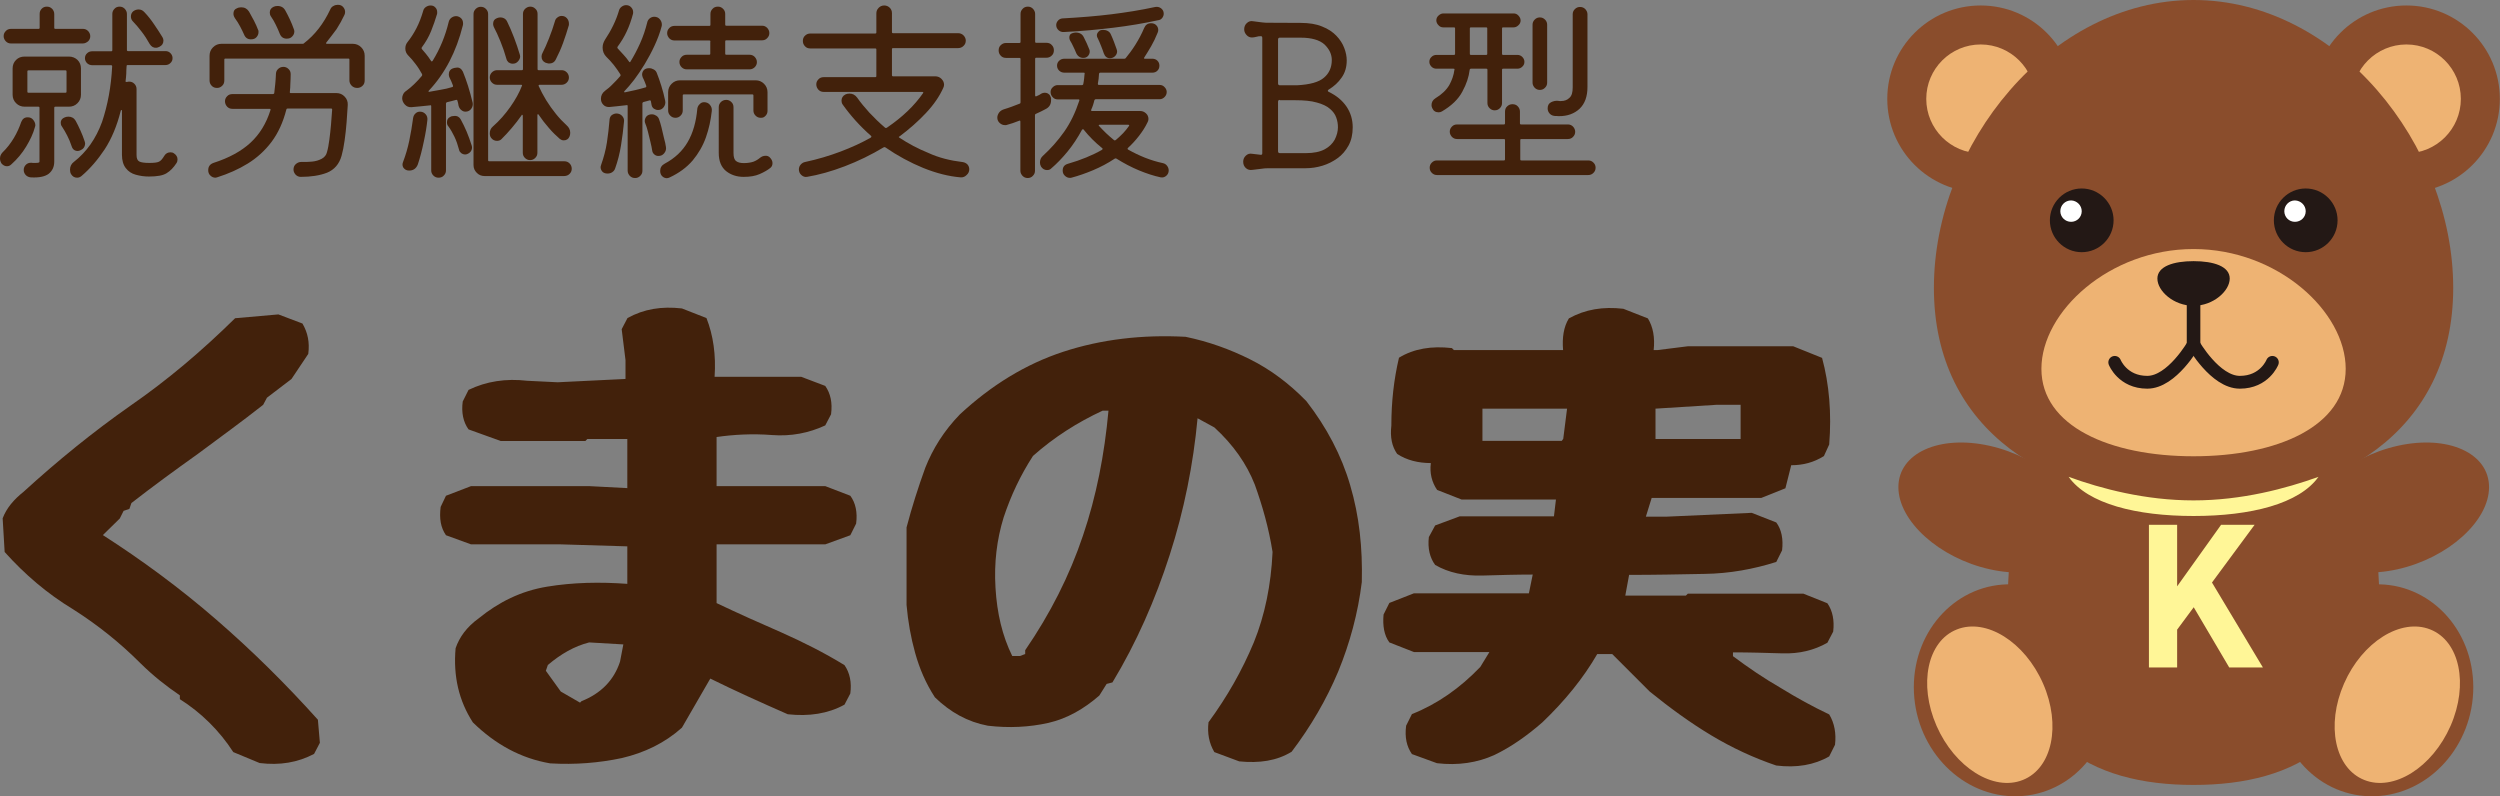 <?xml version="1.0" encoding="utf-8"?>
<!-- Generator: Adobe Illustrator 27.3.1, SVG Export Plug-In . SVG Version: 6.00 Build 0)  -->
<svg version="1.1" id="レイヤー_1" xmlns="http://www.w3.org/2000/svg" xmlns:xlink="http://www.w3.org/1999/xlink" x="0px"
	 y="0px" viewBox="0 0 1506.8 480" style="enable-background:new 0 0 1506.8 480;" xml:space="preserve">
<rect x="0" y="0" width="1506.8" height="480" fill="#808080" stroke="none"/>
<style type="text/css">
	.st0{fill:#8A4D2C;}
	.st1{fill:#EEB373;}
	.st2{fill:#231815;}
	.st3{fill:#FFFFFF;}
	.st4{fill:none;stroke:#231815;stroke-width:8.184;stroke-linecap:round;stroke-linejoin:round;stroke-miterlimit:10;}
	.st5{fill:none;stroke:#231815;stroke-width:7.718;stroke-linecap:round;stroke-linejoin:round;stroke-miterlimit:10;}
	.st6{fill:#FFF697;}
	.st7{fill:#42210B;}
</style>
<g>
	<g>
		<path class="st0" d="M1394.1,59.6c0,31.1,25.2,56.3,56.3,56.3s56.3-25.2,56.3-56.3c0-31.1-25.2-56.3-56.3-56.3
			S1394.1,28.5,1394.1,59.6z"/>
		<path class="st1" d="M1417.6,59.6c0,18.1,14.7,32.8,32.8,32.8c18.1,0,32.8-14.7,32.8-32.8c0-18.1-14.7-32.8-32.8-32.8
			C1432.3,26.8,1417.6,41.5,1417.6,59.6z"/>
		<path class="st0" d="M1434,359.9c0,86.7-50.1,113.2-111.9,113.2c-61.8,0-111.9-26.5-111.9-113.2c0-86.7,50.1-157,111.9-157
			C1383.9,203,1434,273.2,1434,359.9z"/>
		<path class="st0" d="M1254.2,318.2c0,20.5-24.6,31.7-55,24.9c-30.4-6.8-55-29-55-49.5c0-20.5,24.6-31.7,55-24.9
			C1229.5,275.5,1254.2,297.7,1254.2,318.2z"/>
		<g>
			<path class="st0" d="M1272.4,417.9c0,35.3-26.6,63-59.5,62c-32.8-1-59.4-30.4-59.4-65.7c0-35.2,26.6-63,59.4-62
				C1245.8,353.3,1272.4,382.7,1272.4,417.9z"/>
			<path class="st1" d="M1231.4,412c11,25.1,5.5,51.1-12.2,58.1c-17.7,7.1-41-7.5-52-32.6c-11-25.1-5.5-51.1,12.2-58.1
				C1197.1,372.3,1220.4,386.9,1231.4,412z"/>
		</g>
		<path class="st0" d="M1250.1,59.6c0,31.1-25.2,56.3-56.3,56.3s-56.3-25.2-56.3-56.3c0-31.1,25.2-56.3,56.3-56.3
			S1250.1,28.5,1250.1,59.6z"/>
		<path class="st1" d="M1226.6,59.6c0,18.1-14.7,32.8-32.8,32.8c-18.1,0-32.8-14.7-32.8-32.8c0-18.1,14.7-32.8,32.8-32.8
			C1211.9,26.8,1226.6,41.5,1226.6,59.6z"/>
		<path class="st0" d="M1478.6,173.5c0,86.4-70.1,129.3-156.5,129.3c-86.4,0-156.5-42.9-156.5-129.3c0-86.4,70.1-173.5,156.5-173.5
			C1408.5,0,1478.6,87.1,1478.6,173.5z"/>
		<path class="st1" d="M1413.8,222.3c0,34.5-41,52.7-91.7,52.7c-50.6,0-91.7-18.2-91.7-52.7c0-34.5,41-72.2,91.7-72.2
			C1372.8,150.1,1413.8,187.8,1413.8,222.3z"/>
		<g>
			<path class="st2" d="M1273.9,132.8c0,10.6-8.6,19.2-19.2,19.2c-10.6,0-19.2-8.6-19.2-19.2c0-10.6,8.6-19.2,19.2-19.2
				C1265.2,113.6,1273.9,122.2,1273.9,132.8z"/>
			<path class="st3" d="M1254.7,127.3c0,3.6-2.9,6.4-6.4,6.4c-3.6,0-6.5-2.9-6.5-6.4c0-3.6,2.9-6.5,6.5-6.5
				C1251.8,120.9,1254.7,123.8,1254.7,127.3z"/>
		</g>
		<path class="st0" d="M1390.1,318.2c0,20.5,24.6,31.7,55,24.9c30.4-6.8,55.1-29,55.1-49.5c0-20.5-24.7-31.7-55.1-24.9
			C1414.7,275.5,1390.1,297.7,1390.1,318.2z"/>
		<g>
			<path class="st0" d="M1371.8,417.9c0,35.3,26.6,63,59.5,62c32.8-1,59.4-30.4,59.4-65.7c0-35.2-26.6-63-59.4-62
				C1398.5,353.3,1371.8,382.7,1371.8,417.9z"/>
			<path class="st1" d="M1412.8,412c-11,25.1-5.5,51.1,12.2,58.1c17.7,7.1,41-7.5,52-32.6c11-25.1,5.5-51.1-12.2-58.1
				C1447.1,372.3,1423.8,386.9,1412.8,412z"/>
		</g>
		<g>
			<path class="st2" d="M1408.9,132.8c0,10.6-8.6,19.2-19.2,19.2c-10.6,0-19.2-8.6-19.2-19.2c0-10.6,8.6-19.2,19.2-19.2
				C1400.3,113.6,1408.9,122.2,1408.9,132.8z"/>
			<path class="st3" d="M1389.7,127.3c0,3.6-2.9,6.4-6.5,6.4c-3.6,0-6.4-2.9-6.4-6.4c0-3.6,2.9-6.5,6.4-6.5
				C1386.8,120.9,1389.7,123.8,1389.7,127.3z"/>
		</g>
		<g>
			<line class="st4" x1="1322.1" y1="172.6" x2="1322.1" y2="207.5"/>
			<path class="st5" d="M1322.1,207.5c0,0-13,22.9-27.9,22.9c-14.9,0-19.6-12-19.6-12"/>
			<path class="st5" d="M1322.1,207.5c0,0,13,22.9,27.9,22.9c14.9,0,19.6-12,19.6-12"/>
		</g>
		<g>
			<path class="st6" d="M1343.6,402.3l-21.4-36.3l-10,13.5v22.8h-17v-86h17v37.1l26.5-37.1h20.2l-25.7,34.8l30.7,51.2H1343.6z"/>
		</g>
		<g>
			<path class="st6" d="M1246.8,287.4c11.6,16.3,40.9,23.6,75.3,23.6c34.4,0,63.7-7.3,75.3-23.6c-19.8,7.1-46.2,14.2-75.3,14.2
				C1293.1,301.6,1266.6,294.6,1246.8,287.4z"/>
		</g>
		<g>
			<path class="st2" d="M1343.9,167.9c0,7.4-9.8,16.4-21.8,16.4c-12,0-21.8-8.9-21.8-16.4c0-7.4,9.8-10.5,21.8-10.5
				C1334.2,157.4,1343.9,160.5,1343.9,167.9z"/>
		</g>
	</g>
	<g>
		<g>
			<path class="st7" d="M140.6,453.3c-8.4-13-19.4-23.8-32.2-31.9v-2.3c-8.1-5.5-15.9-11.6-23.8-19.4
				c-12.2-12.2-25.5-22.9-40.6-32.5c-15.4-9.3-29-20.9-41.2-34.5l-1.2-20.3c2.3-6.1,6.7-11.3,12.5-15.9c20.6-18.8,42-36.2,64.4-51.9
				c22.3-15.4,43.2-33.1,63.2-52.8l26.1-2.3l14.5,5.5c3.2,5.5,4.4,11.3,3.5,18.3l-10.1,15.1l-14.8,11.3l-2.3,4.3
				c-12.8,10.1-26.1,19.7-39.4,29.6c-13.9,9.9-27.3,19.7-40,29.6l-1.2,3.5l-3.5,1.2l-2.3,4.6L62,322.5c23.5,15.1,46.4,31.9,68.4,51
				c21.7,18.8,42,38.9,61.2,60.3l1.2,13.9l-3.5,6.7c-9.9,5.2-20.6,7-32.8,5.5L140.6,453.3z"/>
			<path class="st7" d="M285,435.4c-8.4-13-11.9-27.8-10.4-44.7c2.3-6.7,6.7-12.8,13.9-18c12.2-9.9,25.5-16.5,41.2-19.1
				c15.7-2.6,31.9-2.9,48.4-1.7v-22.6l-40-1.2h-54.2l-15.1-5.5c-3.2-4.6-4.1-10.1-3.2-17.1l3.2-6.7l15.1-5.8h71.3l22.9,1.2v-29.6
				H354l-1.2,1.2h-51l-19.4-7c-3.2-4.4-4.4-10.2-3.5-16.8l3.5-7c10.7-5.2,22.6-7,35.4-5.5l18.3,0.9l40.9-2V217l-2.3-18.6l3.5-6.7
				c9.9-5.5,20.6-7.2,32.8-5.8l14.8,5.8c4.1,10.4,5.8,22.3,4.9,35.4h52.2l14.5,5.5c3.2,4.6,4.4,10.1,3.5,17.1l-3.5,6.7
				c-9.9,4.6-20.6,6.7-32.2,5.8c-11.6-0.9-22.9-0.3-33.3,1.2V293h65.5l15.1,5.8c3.2,4.3,4.4,10.1,3.5,16.8l-3.5,7l-15.1,5.5h-65.5
				v35.4c12.8,6.1,25.8,11.9,39.1,17.7c13,5.8,25.8,12.2,38,19.7c3.2,4.6,4.4,10.4,3.5,17.1l-3.5,6.7c-9.9,5.5-21.5,7.2-34.2,5.8
				c-15.9-7-31.3-13.9-46.7-21.5l-17.1,29.6c-10.4,9.3-22.6,15.1-36.2,18.3c-13.6,2.9-28.1,4.1-43.2,3.2
				C314,457.1,298.6,448.7,285,435.4z M373.7,398.8l2-10.4l-20.6-1.2c-9,2.3-17.1,7-24.9,13.6l-1.2,3.5l9,12.5l11.6,6.7l0.9-0.9
				C362.1,418,370,410.1,373.7,398.8z"/>
			<path class="st7" d="M731.9,453.3c-3.2-5.5-4.3-11.3-3.5-18c11.3-15.4,20.3-31.3,27.3-48.1c6.7-16.5,10.4-34.8,11.3-54.5
				c-2.3-14.5-6.1-27.8-10.7-40.6c-4.9-12.5-13-24.1-24.4-34.5l-10.1-5.5c-2.6,27.8-8.1,55.4-16.8,82.4c-8.7,27-20,52.8-34.5,76.8
				l-3.5,0.9l-4.4,7c-9.3,8.1-19.4,13.9-30.7,16.5c-11.6,2.6-23.8,3.2-36.5,1.7c-12.2-2.3-22.6-8.1-31.9-17.1
				c-5.5-8.4-9.3-17.4-11.9-26.7c-2.6-9.3-4.3-18.8-5.2-29v-46.7c3.2-12.2,7-24.1,11.3-36c4.6-11.6,11.3-22.3,20.9-32.2
				c18.8-17.4,39.4-30.2,62.3-37.7c22.9-7.5,47.6-10.4,73.7-9c13.9,2.9,26.7,7.5,38.9,13.6s23.5,14.5,33.9,25.2
				c12.2,15.7,21.2,32.8,26.4,50.7c5.5,18.6,7.5,37.7,7,58.3c-2.3,18.8-7.2,36.8-14.2,53.9c-7.2,17.1-16.5,33.1-28.1,48.4
				c-9,5.5-19.4,7-31.6,5.8L731.9,453.3z M617.9,391.9c15.1-22,26.7-44.9,34.8-69c8.1-23.8,13-49,15.4-75.4h-3.5
				c-15.1,7-29.3,16-42,27.3c-7.5,11.6-13.3,23.8-17.7,37.1c-4.1,13.3-5.8,27.3-4.9,42.3c0.9,15.4,4.1,29,10.1,41.2h4.6l3.2-1.2
				V391.9z"/>
			<path class="st7" d="M1031.4,443.2c-12.5-7.5-24.9-16.5-37.1-26.4l-22.6-22.6h-9c-8.4,14.5-19.4,28.1-33.1,41.2
				c-9.3,8.1-18.8,14.8-29,19.7c-10.2,4.6-21.8,6.4-34.5,4.9l-15.1-5.5c-3.2-4.6-4.4-10.1-3.5-17.1l3.5-7
				c15.4-6.1,29-15.7,41.2-28.4l5.5-9h-45.5l-14.8-5.8c-3.2-4.3-4.1-10.2-3.5-16.8l3.5-7l14.8-5.8h69.3l2.3-11.3
				c-9.9,0-20,0.3-30.4,0.6c-10.7,0.3-20.3-1.7-28.4-6.4c-3.2-4.3-4.6-10.1-3.8-16.8l3.8-7l14.8-5.5h56.8l1.2-10.1h-56.8l-14.8-5.8
				c-3.2-4.6-4.6-10.2-3.8-16.2c-7.5,0-14.5-1.7-20.3-5.5c-3.2-4.6-4.3-10.1-3.5-17.1c0-14.2,1.5-27.8,4.6-40.9
				c9-5.5,19.7-7.2,31.9-5.8l1.2,1.2h65.8c-0.6-7.5,0.3-13.9,3.5-19.1c9.9-5.5,20.6-7.2,32.8-5.8l14.8,5.8
				c3.2,5.2,4.3,11.6,3.5,19.1h2.3l18.3-2.3h63.5l17.4,7c4.3,15.9,5.8,33.3,4.3,52.2l-3.2,7c-6.1,3.8-12.5,5.5-19.7,5.5l-3.5,13.9
				l-14.5,5.8h-66.1l-3.5,11.3h12.5l51.3-2.3l14.8,5.8c3.2,4.3,4.3,10.1,3.5,16.8l-3.5,7c-13.6,4.3-28.1,7-43.2,7.2
				c-15.1,0.3-30.4,0.6-45.5,0.6l-2.3,12.5h36.5l1.2-1.2h69.6l14.5,5.8c3.2,4.6,4.3,10.4,3.5,17.1l-3.5,6.7
				c-8.1,4.6-17.1,6.7-27,6.4c-10.2-0.3-20-0.6-29.9-0.6v2.3c9,6.7,18.6,13.3,28.7,19.1c9.9,6.1,19.4,11.3,29.3,16
				c3.2,5.2,4.3,11.6,3.5,18.3l-3.5,7c-9,5.2-19.7,7-31.9,5.5C1057,456.8,1043.9,450.7,1031.4,443.2z M944.5,246.3h-51v19.4h47.8
				l0.9-1.2L944.5,246.3z M1049.1,244h-14.8l-36.5,2.3v18.3h51.3V244z"/>
		</g>
	</g>
	<g>
		<path class="st7" d="M16.7,70.7c1.4,0,2.5,0.5,3.3,1.5c0.8,1,1.3,2.1,1.3,3.2c0,0.2,0,0.5-0.1,0.7c0,0.2-0.1,0.4-0.2,0.7
			c-1,3.7-2.8,7.5-5.2,11.5c-2.4,4-5.4,7.6-9,10.8c-0.7,0.7-1.6,1.1-2.6,1.1c-1.3,0-2.4-0.6-3.4-1.8C0.3,97.5,0,96.6,0,95.5
			C0,94.2,0.5,93,1.4,92c2.8-2.7,5.1-5.7,7-8.9c1.9-3.2,3.3-6.4,4.4-9.6C13.6,71.6,14.8,70.7,16.7,70.7z M49.9,26.2H6.6
			c-1.2,0-2.2-0.4-3.1-1.3c-0.8-0.9-1.3-1.9-1.3-3.1c0-1.2,0.4-2.2,1.3-3.1c0.8-0.9,1.9-1.3,3.1-1.3h16.6c0.5,0,0.7-0.2,0.7-0.7V8.4
			c0-1.3,0.4-2.3,1.3-3.2C26,4.4,27,4,28.2,4c1.3,0,2.3,0.4,3.2,1.3c0.8,0.8,1.3,1.9,1.3,3.2v8.2c0,0.5,0.2,0.7,0.7,0.7h16.6
			c1.2,0,2.2,0.4,3.1,1.3c0.8,0.9,1.3,1.9,1.3,3.1c0,1.2-0.4,2.2-1.3,3.1C52.1,25.7,51.1,26.2,49.9,26.2z M41.6,64.3h-8.2
			c-0.5,0-0.7,0.2-0.7,0.7v32.4c0,3.1-1.1,5.5-3.3,7.3c-2.2,1.7-5.8,2.5-10.9,2.2c-1.2-0.1-2.2-0.6-3-1.4c-0.8-0.9-1.2-1.9-1.2-3.1
			c0-1.3,0.5-2.3,1.4-3.2c0.9-0.8,2-1.2,3.3-1.1c0.5,0.1,0.9,0.1,1.3,0.1c0.4,0,0.8,0,1.1,0c1.6,0,2.4-0.2,2.4-0.7V65
			c0-0.5-0.2-0.7-0.7-0.7h-8.3c-2,0-3.7-0.7-5.1-2.1c-1.4-1.4-2.1-3.1-2.1-5.1V41.3c0-2.1,0.7-3.8,2.1-5.2c1.4-1.4,3.1-2,5.1-2h26.8
			c2,0,3.7,0.7,5.1,2c1.4,1.4,2.1,3.1,2.1,5.2v15.8c0,2-0.7,3.7-2.1,5.1C45.3,63.6,43.6,64.3,41.6,64.3z M40.1,43.1
			c0-0.5-0.2-0.7-0.7-0.7H17.2c-0.5,0-0.7,0.2-0.7,0.7v12.1c0,0.5,0.2,0.7,0.7,0.7h22.2c0.5,0,0.7-0.2,0.7-0.7V43.1z M48.2,90.7
			c-0.2,0.1-0.5,0.1-0.7,0.2c-0.2,0-0.4,0.1-0.6,0.1c-1.8,0-3.1-0.9-3.7-2.8c-0.8-2.4-1.7-4.6-2.7-6.5c-1-2-2.1-3.8-3.2-5.5
			c-0.5-0.6-0.7-1.4-0.7-2.2c0-1.5,0.8-2.6,2.3-3.2c0.6-0.3,1.4-0.5,2.3-0.5c1.9,0,3.4,0.8,4.4,2.5c1,1.8,1.9,3.7,2.9,5.9
			c1,2.2,1.8,4.3,2.5,6.4c0.1,0.2,0.1,0.5,0.2,0.7c0,0.2,0.1,0.5,0.1,0.7C51.2,88.6,50.2,89.9,48.2,90.7z M104.8,92.4
			c1.4,0.9,2.2,2.1,2.2,3.7c0,0.8-0.2,1.6-0.7,2.3c-1.7,2.6-3.6,4.6-5.9,6c-2.2,1.4-5.8,2-10.7,2c-2.8,0-5.4-0.4-7.9-1.1
			c-2.5-0.7-4.5-2-6-4c-1.5-1.9-2.3-4.6-2.3-8V66.7c0-0.2-0.1-0.4-0.3-0.4c-0.2,0-0.3,0.1-0.4,0.4c-2.3,9.2-5.6,17-9.7,23.3
			c-4.2,6.3-8.8,11.7-14,16.1c-0.7,0.6-1.6,1-2.6,1c-1.6,0-2.8-0.7-3.7-2.2c-0.4-0.7-0.6-1.6-0.6-2.6c0-2,0.8-3.6,2.3-4.7
			c7.7-6,13.3-14,17-24.1C64.9,63.4,67,52.2,67.6,40c0-0.5-0.2-0.7-0.7-0.7H55.6c-1.2,0-2.2-0.4-3.1-1.2c-0.8-0.8-1.3-1.8-1.3-3
			c0-1.2,0.4-2.2,1.3-3c0.8-0.8,1.9-1.2,3.1-1.2H67c0.5,0,0.7-0.2,0.7-0.7V8.4c0-1.2,0.4-2.2,1.3-3.1C69.8,4.4,70.8,4,72.1,4
			c1.2,0,2.2,0.4,3.1,1.3c0.8,0.9,1.3,1.9,1.3,3.1v21.7c0,0.5,0.2,0.7,0.7,0.7h22.6c1.1,0,2.1,0.4,2.9,1.2c0.8,0.8,1.3,1.8,1.3,3
			c0,1.2-0.4,2.2-1.3,3c-0.8,0.8-1.8,1.2-2.9,1.2H77c-0.5,0-0.7,0.2-0.7,0.7c-0.1,1.5-0.2,3-0.2,4.6c-0.1,1.5-0.2,3-0.4,4.3
			c-0.1,0.4,0,0.6,0.4,0.6c0.3,0,0.6,0,0.9-0.1c0.3-0.1,0.6-0.1,0.9-0.1c1.2,0,2.2,0.4,3.1,1.3c0.8,0.8,1.3,1.9,1.3,3.1v39.8
			c0,2,0.5,3.3,1.6,3.9c1.1,0.6,3.1,0.9,6.1,0.9c2.7,0,4.6-0.2,5.7-0.7c1.1-0.4,2.2-1.7,3.4-3.7c0.9-1.4,2.1-2,3.7-2
			C103.6,91.8,104.3,92,104.8,92.4z M90.2,26.5c-1.5-2.7-3.1-5.2-4.9-7.5c-1.7-2.3-3.5-4.3-5.2-6.1c-0.8-0.8-1.2-1.8-1.2-3
			c0-1.3,0.5-2.3,1.4-3.1c1-0.7,2-1.1,3.2-1.1c1.4,0,2.5,0.5,3.5,1.6c2.1,2.2,4.1,4.7,5.9,7.4c1.9,2.7,3.5,5.3,5,7.7
			c0.4,0.6,0.6,1.3,0.6,2c0,1.8-0.8,3-2.4,3.8c-0.8,0.4-1.5,0.6-2,0.6C92.5,28.9,91.2,28.1,90.2,26.5z"/>
		<path class="st7" d="M174.7,55.4c-0.1,0.5,0.1,0.7,0.6,0.7h27.5c1.9,0,3.6,0.7,4.9,2.1c1.4,1.4,2,3.1,1.9,5.1
			c-0.2,3.1-0.4,6.6-0.7,10.4c-0.3,3.8-0.7,7.5-1.2,11c-0.5,3.6-1.1,6.6-1.8,9.1c-1.4,5.1-4.4,8.5-8.8,10.3
			c-4.4,1.7-9.7,2.5-15.8,2.5c-1.2,0-2.2-0.4-3.1-1.3c-0.8-0.9-1.3-1.9-1.3-3.1c0-1.4,0.5-2.5,1.4-3.3c0.9-0.8,2-1.3,3.3-1.3
			c2.2,0.1,4.3,0,6.5-0.2c2.2-0.2,4.1-0.8,5.8-1.7c1.7-0.9,2.8-2.3,3.2-4.1c0.6-2,1-4.4,1.4-7.3c0.4-2.9,0.7-5.9,1-9.1
			c0.3-3.2,0.5-6.2,0.7-9.1c0-0.5-0.2-0.7-0.7-0.7h-26.2c-0.3,0-0.6,0.2-0.7,0.6c-2,7.8-5,14.3-9,19.6c-4,5.3-8.8,9.6-14.3,13
			c-5.5,3.4-11.6,6.1-18.2,8.2c-0.2,0.1-0.5,0.1-0.7,0.2c-0.2,0-0.4,0.1-0.5,0.1c-1.2,0-2.2-0.4-3.1-1.3c-0.9-0.8-1.3-1.9-1.3-3.2
			c0-2.2,1-3.6,3.1-4.4c9.4-3,16.9-7.1,22.4-12.2c5.5-5.1,9.5-11.6,12-19.6c0.2-0.6,0-0.8-0.6-0.8h-22.3c-1.3,0-2.3-0.4-3.2-1.3
			c-0.8-0.9-1.3-2-1.3-3.2c0-1.2,0.4-2.2,1.3-3.1c0.8-0.9,1.9-1.3,3.2-1.3h24.4c0.4,0,0.7-0.2,0.8-0.6c0.2-1.8,0.4-3.7,0.6-5.5
			c0.2-1.8,0.3-3.8,0.4-5.8c0-1.3,0.4-2.4,1.3-3.2c0.9-0.9,2-1.3,3.2-1.3c1.2,0,2.2,0.4,3.1,1.3c0.9,0.8,1.3,1.9,1.3,3.1
			c0,2-0.1,3.9-0.2,5.8C175,51.7,174.9,53.6,174.7,55.4z M196.7,25.6c-0.4,0.6-0.2,0.8,0.5,0.8h15.4c2,0,3.7,0.7,5.1,2.1
			c1.4,1.4,2.1,3.1,2.1,5.1v14.9c0,1.3-0.4,2.4-1.3,3.2c-0.9,0.9-2,1.3-3.2,1.3c-1.3,0-2.4-0.4-3.3-1.3c-0.9-0.9-1.4-2-1.4-3.2V36
			c0-0.5-0.2-0.7-0.7-0.7h-74c-0.5,0-0.7,0.2-0.7,0.7v12.5c0,1.3-0.4,2.4-1.3,3.2c-0.9,0.9-1.9,1.3-3.1,1.3c-1.3,0-2.4-0.4-3.2-1.3
			c-0.9-0.9-1.3-2-1.3-3.2V33.6c0-2,0.7-3.7,2.1-5.1c1.4-1.4,3.1-2.1,5.1-2.1h49c0.3,0,0.6-0.1,0.8-0.4c6.5-5,11.8-11.8,15.8-20.4
			c0.4-0.9,1-1.6,1.9-2c0.8-0.5,1.7-0.7,2.6-0.7c1.4,0,2.4,0.4,3.2,1.3c0.8,0.9,1.2,1.9,1.2,3c0,0.6-0.1,1.2-0.4,1.8
			c-1.4,2.9-2.9,5.7-4.7,8.5C200.8,20.3,198.8,23,196.7,25.6z M147.1,20.8c-0.7-1.6-1.5-3.2-2.4-4.9c-0.9-1.7-1.9-3.3-3-4.8
			c-0.6-0.9-1-1.8-1-2.8c0-1.6,0.6-2.7,1.9-3.2c0.9-0.5,1.8-0.7,2.8-0.7c2.1,0,3.6,0.9,4.7,2.6c1,1.8,2,3.6,3,5.5s1.8,3.8,2.5,5.6
			c0.2,0.2,0.2,0.5,0.2,0.7c0,0.2,0,0.5,0,0.7c0,1-0.4,2-1.2,2.9c-0.8,0.9-1.9,1.3-3.2,1.3C149.4,23.8,147.9,22.8,147.1,20.8z
			 M168.6,20.3c-0.7-1.8-1.5-3.6-2.4-5.4c-0.9-1.8-1.8-3.5-2.9-5c-0.5-0.7-0.7-1.5-0.7-2.3c0-1.7,0.8-2.8,2.3-3.5
			c0.6-0.3,1.4-0.5,2.3-0.5c2.2,0,3.8,0.9,4.8,2.8c0.9,1.6,1.8,3.4,2.7,5.3c0.9,2,1.7,3.8,2.3,5.6c0.2,0.5,0.4,1,0.4,1.6
			c0,1.2-0.4,2.2-1.3,3.1c-0.8,0.9-1.9,1.3-3.3,1.3C170.8,23.3,169.4,22.3,168.6,20.3z"/>
		<path class="st7" d="M279,43.2c1,2.5,2.1,5.4,3.1,8.6c1,3.3,2,6.7,2.8,10.2c0.2,1.3-0.1,2.5-0.9,3.6c-0.8,1.1-2,1.7-3.4,1.7
			c-1,0-1.8-0.3-2.6-1c-0.8-0.6-1.3-1.5-1.6-2.5c-0.1-0.6-0.2-1.1-0.3-1.6c-0.1-0.5-0.3-1-0.4-1.5c-0.1-0.4-0.4-0.6-0.8-0.5
			c-0.8,0.2-1.7,0.5-2.6,0.7c-1,0.2-1.9,0.5-2.9,0.7c-0.4,0.2-0.6,0.4-0.6,0.7v40.4c0,1.2-0.4,2.2-1.3,3.1c-0.8,0.9-1.9,1.3-3.2,1.3
			c-1.2,0-2.2-0.4-3.1-1.3c-0.9-0.9-1.3-1.9-1.3-3.1V64.1c0-0.6-0.2-0.8-0.7-0.6c-2,0.2-4,0.4-5.9,0.6c-1.9,0.2-3.7,0.3-5.3,0.5
			c-1.6,0.1-2.9-0.4-4-1.6c-1-1.1-1.6-2.4-1.6-3.8c0-0.8,0.2-1.6,0.6-2.4c0.4-0.8,1-1.5,1.8-2c3.3-2.4,6.4-5.4,9.5-9.1
			c0.2-0.3,0.2-0.6,0.1-1c-1.2-2.2-2.5-4.3-4-6.2c-1.4-1.9-2.9-3.6-4.3-5c-1.2-1.2-1.8-2.6-1.8-4.3c0-1.4,0.4-2.7,1.3-3.8
			c2-2.5,3.8-5.3,5.4-8.4c1.6-3.1,2.9-6.5,4-10.2c0.2-1.1,0.8-2,1.7-2.6c0.9-0.6,1.8-0.9,2.9-0.9c1.1,0,2.1,0.4,2.8,1.2
			c0.8,0.8,1.1,1.8,1.1,2.9c0,0.5,0,0.8-0.1,1.1c-1,3.4-2.2,6.8-3.6,10.3s-3.3,6.7-5.6,9.8c-0.2,0.3-0.2,0.6,0.1,1
			c0.5,0.6,1.2,1.5,2.3,2.7c1,1.2,2.1,2.7,3.2,4.4c0.3,0.5,0.6,0.4,1-0.1c4.3-7,7.6-14.8,9.7-23.6c0.3-1.1,1-2,2-2.6
			c1-0.6,2.1-0.8,3.2-0.6c2.2,0.6,3.4,2.1,3.4,4.3c0,0.5,0,0.8-0.1,1.1c-4,16-10.8,29.1-20.5,39.4c-0.2,0.2-0.3,0.4-0.2,0.6
			c0.1,0.2,0.3,0.2,0.6,0.1c2.1-0.4,4.3-0.8,6.7-1.2c2.4-0.4,4.7-0.9,6.9-1.6c0.5-0.1,0.6-0.4,0.5-1c-0.3-0.9-0.7-1.7-1-2.5
			c-0.4-0.8-0.7-1.5-1-2.1c-0.3-0.6-0.5-1.2-0.5-2c0-1.8,0.8-3.1,2.5-3.7c0.6-0.2,1.3-0.4,1.9-0.4C276.7,40.4,278.1,41.4,279,43.2z
			 M253.1,67.3c1.4,0,2.5,0.5,3.4,1.5c0.9,1,1.2,2.1,1.1,3.4c-0.4,3.9-1.1,8.3-2.2,13.3c-1,4.9-2.2,9.5-3.6,13.7
			c-1,2.4-2.7,3.6-5.2,3.6c-1.2,0-2.2-0.4-2.9-1.1c-0.8-0.7-1.1-1.6-1.1-2.6c0-0.2,0-0.5,0.1-0.7c0-0.2,0.1-0.5,0.2-0.7
			c1.6-4.2,2.9-8.6,3.8-13s1.7-9,2.3-13.6c0.2-1.1,0.6-2,1.4-2.7C251.1,67.7,252,67.3,253.1,67.3z M277.7,72
			c1.2,2.2,2.4,4.6,3.5,7.2c1.1,2.6,2.1,5.4,3,8.2c0.1,0.2,0.1,0.5,0.2,0.7c0,0.2,0.1,0.4,0.1,0.7c0,1.9-1,3.3-3,4.1
			c-0.5,0.2-0.9,0.2-1.2,0.2c-0.8,0-1.6-0.3-2.3-0.8c-0.7-0.6-1.2-1.2-1.3-2c-0.8-3-1.7-5.6-2.8-7.9c-1.1-2.3-2.3-4.4-3.7-6.3
			c-0.6-0.6-0.8-1.4-0.8-2.4c0-1.5,0.6-2.6,1.9-3.2c0.6-0.4,1.4-0.6,2.4-0.6C275.5,69.7,276.9,70.5,277.7,72z M294.2,96.5
			c0,0.5,0.2,0.7,0.7,0.7h45.2c1.3,0,2.3,0.4,3.2,1.3c0.8,0.8,1.3,1.9,1.3,3.2c0,1.2-0.4,2.2-1.3,3.1c-0.8,0.8-1.9,1.3-3.2,1.3H292
			c-1.8,0-3.3-0.6-4.6-1.9c-1.3-1.3-2-2.8-2-4.7v-91c0-1.2,0.4-2.2,1.3-3.1c0.9-0.9,1.9-1.3,3.1-1.3s2.2,0.4,3.1,1.3
			c0.9,0.9,1.3,1.9,1.3,3.1V96.5z M297.1,76.2c3.9-3.4,7.4-7.4,10.5-11.8c3.1-4.4,5.4-8.6,6.9-12.5c0.3-0.6,0.2-0.8-0.5-0.8h-14.4
			c-1.2,0-2.2-0.4-3.1-1.3s-1.3-1.9-1.3-3.1c0-1.2,0.4-2.2,1.3-3.1c0.8-0.8,1.9-1.3,3.1-1.3h14.9c0.5,0,0.7-0.2,0.7-0.7V8.4
			c0-1.2,0.4-2.2,1.3-3.1c0.9-0.8,1.9-1.3,3.1-1.3s2.2,0.4,3.1,1.3c0.9,0.8,1.3,1.9,1.3,3.1v33.2c0,0.5,0.2,0.7,0.7,0.7h13.8
			c1.2,0,2.2,0.4,3.1,1.3c0.8,0.8,1.3,1.9,1.3,3.1c0,1.2-0.4,2.2-1.3,3.1c-0.8,0.8-1.9,1.3-3.1,1.3h-13.2c-0.6,0-0.8,0.3-0.6,0.8
			c1.2,2.7,2.7,5.5,4.5,8.5c1.8,2.9,3.8,5.7,5.9,8.3c2.1,2.6,4.2,4.8,6.3,6.7c1.5,1.3,2.3,2.8,2.3,4.7c0,0.9-0.2,1.6-0.5,2.3
			c-0.6,1.4-1.8,2.2-3.4,2.2c-0.9,0-1.6-0.3-2.3-0.8c-2.2-1.9-4.5-4.1-6.7-6.7c-2.2-2.5-4.2-5.1-6.1-7.9c-0.2-0.3-0.3-0.4-0.5-0.4
			c-0.2,0.1-0.3,0.3-0.3,0.6v22.7c0,1.2-0.4,2.2-1.3,3.1c-0.9,0.9-1.9,1.3-3.1,1.3s-2.2-0.4-3.1-1.3c-0.9-0.9-1.3-1.9-1.3-3.1V69.8
			c0-0.3-0.1-0.5-0.3-0.6c-0.2-0.1-0.4,0-0.5,0.4c-1.8,2.6-3.8,5.1-5.9,7.6c-2.1,2.5-4.2,4.7-6.2,6.7c-0.6,0.6-1.5,1-2.6,1
			c-1.5,0-2.7-0.6-3.6-1.8c-0.6-0.8-0.8-1.7-0.8-2.8C295.2,78.7,295.8,77.3,297.1,76.2z M305.2,35.4c-1-3.6-2.2-7.1-3.6-10.5
			c-1.4-3.4-2.7-6.3-4-8.7c-0.2-0.6-0.4-1.2-0.4-1.7c0-1.8,0.8-3,2.4-3.6c0.6-0.2,1.2-0.4,1.8-0.4c2.1,0,3.6,0.9,4.4,2.8
			c1.3,2.6,2.6,5.7,4,9.3c1.4,3.6,2.5,7,3.4,10c0.1,0.2,0.1,0.5,0.2,0.7c0,0.2,0.1,0.4,0.1,0.7c0,1-0.4,2-1.3,3s-1.9,1.4-3.2,1.4
			c-0.9,0-1.7-0.3-2.5-0.8C305.9,37,305.4,36.3,305.2,35.4z M328.8,37.8c-1.6-0.7-2.4-2-2.4-3.7c0-0.8,0.2-1.5,0.5-2
			c1.3-2.5,2.6-5.5,4-9c1.4-3.5,2.6-7,3.6-10.4c0.2-0.9,0.7-1.6,1.5-2.2c0.8-0.6,1.6-0.9,2.5-0.9c1.4,0,2.4,0.5,3.2,1.4
			c0.8,0.9,1.2,2,1.2,3.2c0,0.2,0,0.4,0,0.6c0,0.2,0,0.4-0.1,0.6c-1,3.4-2.1,6.8-3.4,10.4c-1.3,3.6-2.8,6.9-4.4,10
			c-0.8,1.7-2.2,2.5-4.2,2.5C330.1,38.2,329.4,38,328.8,37.8z"/>
		<path class="st7" d="M392.3,61c-0.1-0.4-0.4-0.6-0.8-0.5c-0.6,0.2-1.2,0.3-1.8,0.5c-0.6,0.2-1.3,0.3-1.9,0.5
			c-0.4,0.2-0.6,0.4-0.6,0.7v40.7c0,1.2-0.4,2.2-1.3,3.1c-0.9,0.9-1.9,1.3-3.1,1.3c-1.3,0-2.3-0.4-3.2-1.3c-0.8-0.9-1.3-1.9-1.3-3.1
			V64c0-0.6-0.2-0.8-0.7-0.6c-1.8,0.2-3.6,0.4-5.4,0.6c-1.8,0.2-3.4,0.3-4.9,0.5c-1.5,0.1-2.8-0.4-3.7-1.4c-1-1-1.4-2.2-1.4-3.6
			c0-1.9,0.8-3.5,2.5-4.8c1.5-1.1,3.1-2.4,4.6-4c1.6-1.5,3.1-3.2,4.6-4.9c0.2-0.3,0.2-0.6,0-1c-1.3-2.1-2.7-4-4.1-5.8
			c-1.5-1.8-2.9-3.4-4.3-4.7c-1.5-1.5-2.3-3.4-2.3-5.6c0-1.7,0.5-3.2,1.4-4.7c1.8-2.7,3.5-5.6,5-8.7c1.5-3.1,2.6-6,3.4-8.7
			c0.2-1,0.8-1.9,1.6-2.5c0.8-0.6,1.7-1,2.7-1c1.3,0,2.3,0.4,3.1,1.3c0.8,0.8,1.2,1.8,1.2,2.9c0,0.5,0,0.8-0.1,1.1
			c-1,3.7-2.2,7.2-3.7,10.4c-1.5,3.3-3.4,6.4-5.6,9.4c-0.2,0.3-0.2,0.6,0.1,1c1.2,1.3,2.4,2.6,3.5,3.8c1.2,1.3,2.3,2.6,3.3,4.1
			c0.2,0.2,0.3,0.4,0.5,0.4c0.2,0,0.3-0.1,0.4-0.4c2.1-3.4,4-7,5.8-11c1.8-4,3.2-8.2,4.3-12.6c0.2-1,0.8-1.9,1.6-2.5
			c0.8-0.6,1.7-0.9,2.6-0.9c1.4,0,2.5,0.5,3.3,1.4c0.8,0.9,1.3,2,1.3,3.2c0,0.5,0,0.8-0.1,1.1c-1,3.9-2.5,7.8-4.3,11.7
			c-1.8,3.9-3.8,7.6-5.9,11.1c-2.1,3.5-4.3,6.7-6.4,9.5c-2.2,2.8-4.1,5.1-5.8,6.8c-0.2,0.2-0.3,0.4-0.2,0.6c0.1,0.2,0.3,0.2,0.7,0.1
			c1.9-0.4,3.9-0.8,6-1.3c2.1-0.5,4.1-1,6.1-1.6c0.5-0.1,0.6-0.4,0.5-1c-0.3-0.9-0.7-1.8-1-2.6c-0.4-0.9-0.7-1.7-1.1-2.4
			c-0.2-0.6-0.4-1.2-0.4-1.7c0-1.1,0.4-2.1,1.1-2.8c0.8-0.8,1.8-1.1,3.2-1.1c1,0,1.9,0.3,2.8,0.8c0.9,0.5,1.5,1.3,1.8,2.2
			c0.9,2.2,1.8,4.8,2.7,7.7c0.9,2.9,1.7,5.8,2.3,8.9c0.3,1.4,0,2.6-0.8,3.8c-0.9,1.2-2,1.8-3.5,1.8c-0.9,0-1.7-0.3-2.5-0.8
			c-0.8-0.6-1.2-1.3-1.4-2.3L392.3,61z M371.5,68.4c1.4,0,2.6,0.5,3.5,1.5c0.9,1,1.3,2.2,1.1,3.5c-0.4,4.5-1,9.2-1.8,14.2
			c-0.8,5-2,9.6-3.5,13.8c-0.3,1-0.9,1.8-1.8,2.4c-0.9,0.6-1.8,0.8-2.9,0.8c-1.3,0-2.3-0.4-3-1.1c-0.7-0.8-1.1-1.7-1.1-2.7
			c0-0.2,0-0.5,0.1-0.7c0-0.2,0.1-0.4,0.2-0.7c1.6-4.5,2.8-9,3.5-13.5c0.7-4.5,1.2-9.1,1.6-13.9c0.1-1,0.5-1.9,1.3-2.6
			C369.6,68.8,370.5,68.4,371.5,68.4z M401.4,88.7c0.2,1.4-0.2,2.6-1.1,3.7c-0.9,1.1-2,1.6-3.5,1.6c-0.9,0-1.7-0.3-2.4-0.9
			c-0.7-0.6-1.2-1.4-1.3-2.3c-0.2-1.5-0.6-3.3-1.1-5.4c-0.5-2.1-1-4.1-1.5-6.1c-0.5-2-1-3.5-1.5-4.7c-0.2-0.5-0.4-1-0.4-1.6
			c0-1.1,0.4-2.1,1.1-2.9c0.8-0.8,1.8-1.2,3.2-1.2c1,0,1.8,0.3,2.6,0.8c0.8,0.5,1.4,1.2,1.7,2.1c0.5,1.3,1,3,1.5,5
			c0.5,2.1,1,4.2,1.5,6.4C400.8,85.3,401.2,87.2,401.4,88.7z M424.4,61.6c1.4,0,2.6,0.5,3.5,1.6c0.9,1.1,1.3,2.3,1.1,3.8
			c-0.6,5.4-1.7,10.6-3.5,15.7c-1.8,5.1-4.5,9.8-8,14c-3.6,4.2-8.2,7.6-14,10.3c-0.5,0.2-1,0.4-1.6,0.4c-1,0-2-0.4-2.8-1.2
			c-0.8-0.8-1.2-1.9-1.2-3.2c0-1.9,0.9-3.4,2.8-4.4c6-3.2,10.6-7.5,13.8-13c3.2-5.5,5.1-12.2,5.8-20.2c0.2-1,0.6-1.9,1.4-2.6
			C422.5,61.9,423.4,61.6,424.4,61.6z M428.2,25.1c0-0.5-0.2-0.7-0.7-0.7h-20.9c-1.3,0-2.3-0.4-3.2-1.3c-0.8-0.9-1.3-1.9-1.3-3.1
			c0-1.2,0.4-2.2,1.3-3.1c0.8-0.9,1.9-1.3,3.2-1.3h20.9c0.5,0,0.7-0.2,0.7-0.7V8.4c0-1.2,0.4-2.2,1.3-3.1c0.8-0.9,1.9-1.3,3.2-1.3
			c1.2,0,2.2,0.4,3.1,1.3c0.9,0.9,1.3,1.9,1.3,3.1v6.4c0,0.5,0.2,0.7,0.7,0.7h21.5c1.2,0,2.2,0.4,3.1,1.3c0.8,0.9,1.3,1.9,1.3,3.1
			c0,1.2-0.4,2.2-1.3,3.1c-0.8,0.9-1.9,1.3-3.1,1.3h-21.5c-0.5,0-0.7,0.2-0.7,0.7v7.3c0,0.5,0.2,0.7,0.7,0.7h14
			c1.2,0,2.2,0.4,3.1,1.3c0.8,0.9,1.3,1.9,1.3,3.1c0,1.2-0.4,2.2-1.3,3.1c-0.8,0.8-1.9,1.3-3.1,1.3H414c-1.3,0-2.3-0.4-3.2-1.3
			c-0.8-0.8-1.3-1.9-1.3-3.1c0-1.2,0.4-2.2,1.3-3.1c0.8-0.9,1.9-1.3,3.2-1.3h13.4c0.5,0,0.7-0.2,0.7-0.7V25.1z M458.5,71
			c-1.2,0-2.2-0.4-3.1-1.3s-1.3-1.9-1.3-3.1v-9c0-0.5-0.2-0.7-0.7-0.7h-41.2c-0.5,0-0.7,0.2-0.7,0.7v9c0,1.2-0.4,2.2-1.3,3.1
			s-1.9,1.3-3.1,1.3c-1.2,0-2.2-0.4-3.1-1.3s-1.3-1.9-1.3-3.1V55.6c0-2,0.7-3.7,2.1-5.1c1.4-1.4,3.1-2.1,5.1-2.1h45.5
			c2,0,3.7,0.7,5.1,2.1c1.4,1.4,2.1,3.1,2.1,5.1v11.2c0,1.2-0.4,2.2-1.3,3.1S459.7,71,458.5,71z M464,94.9c1,1,1.6,2.2,1.6,3.4
			s-0.4,2.2-1.3,2.9c-1.6,1.3-3.7,2.5-6.4,3.7c-2.7,1.2-5.9,1.7-9.7,1.7c-4.2,0-7.7-1.2-10.6-3.5c-2.9-2.4-4.4-6-4.4-10.9V64.7
			c0-1.3,0.4-2.3,1.3-3.2c0.8-0.8,1.9-1.3,3.2-1.3c1.2,0,2.2,0.4,3.1,1.3c0.9,0.8,1.3,1.9,1.3,3.2v27.5c0,2.5,0.5,4.1,1.6,4.9
			c1,0.8,2.6,1.2,4.6,1.2c2.2,0,4.1-0.3,5.7-0.8c1.6-0.6,2.9-1.4,4.1-2.4c1-0.8,2.1-1.2,3.2-1.2C462.4,93.8,463.3,94.2,464,94.9z"/>
		<path class="st7" d="M580.3,97.7c1.1,0.2,2,0.6,2.8,1.4c0.7,0.8,1.1,1.8,1.1,2.9c0,1.4-0.5,2.5-1.6,3.5c-1,1-2.2,1.5-3.6,1.4
			c-7.2-0.6-14.7-2.5-22.6-5.7c-7.8-3.2-15.4-7.3-22.8-12.4c-0.3-0.2-0.6-0.2-1,0c-7.5,4.5-15.3,8.3-23.4,11.4
			c-8.1,3.1-15.7,5.2-22.8,6.4c-1.3,0.2-2.4-0.2-3.4-1.1c-1-0.9-1.5-2.1-1.5-3.4c0-1.1,0.4-2.1,1.1-2.9c0.7-0.8,1.6-1.4,2.8-1.6
			c7.4-1.6,14.5-3.7,21.1-6.2c6.6-2.5,12.8-5.3,18.4-8.5c0.4-0.4,0.4-0.8,0-1.1c-6.4-5.6-12.1-11.9-17-18.8
			c-0.5-0.7-0.7-1.5-0.7-2.3c0-1.7,0.8-3,2.4-3.8c0.6-0.3,1.4-0.5,2.4-0.5c1.9,0,3.4,0.8,4.6,2.4c2.1,3,4.6,6,7.4,9.1
			c2.9,3.1,6,6.1,9.5,9.1c0.3,0.2,0.6,0.2,1,0c9.4-6.4,16.6-13.3,21.8-20.8c0.4-0.6,0.2-0.8-0.5-0.8h-59.3c-1.3,0-2.3-0.4-3.2-1.3
			c-0.8-0.9-1.3-2-1.3-3.2c0-1.2,0.4-2.2,1.3-3.1c0.8-0.9,1.9-1.3,3.2-1.3h31c0.5,0,0.7-0.2,0.7-0.7V29.9c0-0.5-0.2-0.7-0.7-0.7
			h-39.1c-1.3,0-2.4-0.4-3.2-1.3c-0.9-0.9-1.3-2-1.3-3.2c0-1.3,0.4-2.4,1.3-3.2c0.9-0.9,2-1.3,3.2-1.3h39.1c0.5,0,0.7-0.2,0.7-0.7V8
			c0-1.3,0.5-2.4,1.4-3.3c0.9-0.9,2-1.4,3.3-1.4c1.4,0,2.5,0.5,3.4,1.4c0.9,0.9,1.3,2,1.3,3.3v11.3c0,0.5,0.2,0.7,0.7,0.7h39.1
			c1.3,0,2.4,0.4,3.3,1.3c0.9,0.9,1.4,2,1.4,3.2c0,1.3-0.5,2.4-1.4,3.2c-0.9,0.9-2,1.3-3.3,1.3h-39.1c-0.5,0-0.7,0.2-0.7,0.7v15.6
			c0,0.5,0.2,0.7,0.7,0.7h25.4c1.4,0,2.7,0.5,3.7,1.5c1,1,1.6,2.2,1.6,3.5c0,0.6-0.1,1.2-0.4,1.8c-2.3,5.2-5.8,10.3-10.5,15.3
			c-4.7,5-10,9.7-15.9,14.1c-0.6,0.2-0.6,0.5-0.1,0.8c5.3,3.5,11.1,6.6,17.5,9.2C565.9,95.1,572.8,96.8,580.3,97.7z"/>
		<path class="st7" d="M630.5,65.6c-1,0.5-1.9,1-2.9,1.5c-1,0.5-2.1,1-3.2,1.5c-0.4,0.1-0.6,0.4-0.6,0.8V103c0,1.1-0.4,2.1-1.3,3
			c-0.8,0.9-1.9,1.3-3.1,1.3c-1.2,0-2.2-0.4-3.1-1.3c-0.8-0.9-1.3-1.9-1.3-3V73.3c0-0.6-0.3-0.8-0.8-0.5c-1.3,0.5-2.6,0.9-3.8,1.4
			c-1.3,0.4-2.5,0.8-3.6,1.1c-0.2,0.1-0.4,0.1-0.6,0.1c-0.2,0-0.4,0-0.6,0c-1.1,0-2.1-0.4-3.1-1.3c-0.9-0.8-1.4-1.9-1.4-3.2
			c0-1.1,0.4-2.1,1.1-3.1c0.7-0.9,1.6-1.5,2.8-1.9c1.6-0.5,3.2-1,4.8-1.6c1.6-0.6,3.2-1.2,4.7-1.8c0.4-0.1,0.6-0.4,0.6-0.8V35.6
			c0-0.5-0.2-0.7-0.7-0.7h-8c-1.3,0-2.4-0.4-3.2-1.3c-0.9-0.9-1.3-2-1.3-3.2c0-1.3,0.4-2.4,1.3-3.2c0.9-0.9,2-1.3,3.2-1.3h8
			c0.5,0,0.7-0.2,0.7-0.7V8.4c0-1.2,0.4-2.2,1.3-3.1c0.8-0.9,1.9-1.3,3.1-1.3c1.2,0,2.2,0.4,3.1,1.3c0.8,0.9,1.3,1.9,1.3,3.1v16.7
			c0,0.5,0.2,0.7,0.7,0.7h6.1c1.3,0,2.4,0.4,3.2,1.3c0.9,0.9,1.3,2,1.3,3.2c0,1.3-0.4,2.4-1.3,3.2c-0.9,0.9-2,1.3-3.2,1.3h-6.1
			c-0.5,0-0.7,0.2-0.7,0.7v22c0,0.6,0.3,0.7,0.8,0.5c1.2-0.5,2.2-1,3-1.6c0.6-0.3,1.2-0.5,1.9-0.5c0.9,0,1.7,0.2,2.3,0.7
			c0.7,0.4,1.1,1.1,1.4,2c0.2,0.3,0.2,0.6,0.2,0.9c0,0.3,0,0.6,0,0.9C633.5,62.8,632.5,64.5,630.5,65.6z M700.8,98.3
			c1.1,0.2,2,0.8,2.6,1.6c0.6,0.8,1,1.7,1,2.8c0,1.3-0.5,2.4-1.4,3.2c-1,0.9-2.1,1.2-3.4,1c-4.2-0.9-8.5-2.3-13.1-4.2
			c-4.6-1.9-9.1-4.3-13.6-7.1c-0.3-0.2-0.6-0.2-1,0c-4.2,2.8-8.6,5.1-13.1,7c-4.5,1.9-8.9,3.4-13,4.5c-0.2,0.1-0.6,0.1-1,0.1
			c-1.1,0-2.1-0.4-3-1.3c-0.9-0.8-1.3-1.9-1.3-3.1c0-2.2,1.1-3.5,3.2-4.1c3.9-1.1,7.6-2.4,11-3.8c3.4-1.4,6.6-2.9,9.5-4.6
			c0.5-0.4,0.5-0.8,0-1.1c-4.1-3.3-7.8-7-11-11c-0.3-0.5-0.7-0.4-1.1,0.1c-2.6,4.8-5.5,9.2-8.7,13.1s-6.6,7.4-10,10.3
			c-0.6,0.6-1.4,0.8-2.4,0.8c-1.4,0-2.6-0.7-3.5-2c-0.5-0.9-0.7-1.7-0.7-2.5c0-1.7,0.6-3.1,1.9-4.2c4.6-4.2,8.9-9,12.7-14.4
			c3.8-5.4,6.8-11.7,9.1-18.7c0.2-0.6,0-0.8-0.6-0.8h-12.5c-1.1,0-2.1-0.4-2.9-1.3c-0.8-0.8-1.3-1.9-1.3-3.1c0-1.1,0.4-2.1,1.3-2.9
			c0.8-0.8,1.8-1.3,2.9-1.3h14.8c0.3,0,0.6-0.2,0.7-0.6c0.2-1,0.4-2.1,0.5-3.1c0.1-1,0.2-2,0.3-3.1c0.2-0.5,0-0.7-0.6-0.7h-11.6
			c-1.2,0-2.2-0.4-3.1-1.2c-0.8-0.8-1.3-1.8-1.3-3c0-1.2,0.4-2.2,1.3-3c0.8-0.8,1.9-1.2,3.1-1.2h36.2c0.3,0,0.6-0.1,0.8-0.4
			c1.8-2.2,3.8-4.8,5.8-8c2-3.2,3.8-6.5,5.3-10.1c0.8-1.9,2.2-2.9,4.2-2.9c1.3,0,2.3,0.4,3.1,1.2c0.8,0.8,1.2,1.8,1.2,2.9
			c0,0.5-0.1,1-0.4,1.7c-1.2,3-2.5,5.7-3.9,8.1c-1.4,2.4-2.8,4.7-4.1,6.7c-0.4,0.6-0.2,0.8,0.5,0.8h4.4c1.2,0,2.2,0.4,3,1.2
			c0.8,0.8,1.2,1.8,1.2,3c0,1.2-0.4,2.2-1.2,3c-0.8,0.8-1.8,1.2-3,1.2h-31.4c-0.4,0-0.7,0.2-0.8,0.7c-0.1,2-0.3,4-0.7,5.9
			c0,0.6,0.2,0.8,0.7,0.8H699c1.1,0,2.1,0.4,2.9,1.3c0.8,0.8,1.3,1.8,1.3,2.9c0,1.2-0.4,2.2-1.3,3.1c-0.8,0.8-1.8,1.3-2.9,1.3h-38.6
			c-0.3,0-0.6,0.2-0.8,0.6c-0.2,1-0.5,1.9-0.8,2.9c-0.3,1-0.7,1.9-1.1,2.8c-0.2,0.6,0,0.8,0.6,0.8h28.9c1.4,0,2.5,0.5,3.5,1.4
			c1,0.9,1.5,2.1,1.5,3.4c0,0.7-0.2,1.4-0.5,1.9c-1.4,3-3.2,5.7-5.2,8.3c-2,2.6-4.2,5-6.6,7.2c-0.4,0.4-0.4,0.8,0.1,1.1
			c3.2,1.8,6.5,3.4,10,4.8C693.5,96.4,697.1,97.5,700.8,98.3z M641.2,19.3c-1.2,0.1-2.3-0.3-3.2-1.1c-0.9-0.8-1.4-1.9-1.4-3.1
			c0-1,0.4-1.9,1.1-2.7c0.7-0.8,1.6-1.2,2.6-1.3c10.9-0.6,20.8-1.4,29.6-2.5s17.7-2.5,26.4-4.4c1.3-0.2,2.4,0,3.5,0.8
			c1,0.8,1.6,1.8,1.6,3.2c0,1-0.3,1.8-0.9,2.6c-0.6,0.8-1.4,1.3-2.5,1.4c-8.8,1.9-17.8,3.4-26.9,4.5S652,18.8,641.2,19.3z
			 M646.6,19.9c0.3-0.1,0.6-0.1,0.9-0.2c0.3,0,0.5-0.1,0.8-0.1c2.3,0,4,0.9,4.9,2.8c0.6,1.1,1.2,2.4,1.8,3.7
			c0.6,1.4,1.1,2.6,1.6,3.8c0.2,0.5,0.2,0.9,0.2,1.2c0,1-0.4,1.9-1.1,2.7c-0.8,0.8-1.7,1.1-2.8,1.1c-1.9,0-3.4-1-4.3-3
			c-0.5-1.2-1-2.5-1.7-3.8c-0.6-1.4-1.3-2.6-1.9-3.6c-0.3-0.6-0.5-1.2-0.5-1.7C644.4,21.3,645.1,20.3,646.6,19.9z M664.8,18
			c1,0,2,0.2,2.9,0.7c0.9,0.5,1.5,1.2,1.9,2.2c0.6,1.3,1.2,2.7,1.8,4.3c0.6,1.6,1.1,3,1.6,4.4c0.1,0.2,0.1,0.5,0.2,0.7
			c0,0.2,0.1,0.4,0.1,0.7c0,1-0.4,2-1.2,2.8c-0.8,0.8-1.8,1.3-3.1,1.3c-1.8,0-3-1-3.7-2.9c-0.5-1.4-1-3-1.7-4.6
			c-0.6-1.6-1.3-3.1-2-4.6c-0.3-0.4-0.5-1-0.5-1.7c0-0.9,0.4-1.6,1.1-2.3C662.8,18.3,663.7,18,664.8,18z M680.4,76
			c0.4-0.6,0.2-0.8-0.5-0.8h-17c-0.8,0-0.9,0.3-0.4,0.8c1.4,1.5,2.8,3,4.3,4.4c1.5,1.4,3.1,2.8,4.7,4.1c0.3,0.2,0.6,0.2,1-0.1
			c1.6-1.4,3.1-2.7,4.4-4.1C678.2,78.9,679.4,77.5,680.4,76z"/>
		<path class="st7" d="M800.8,54c-0.3,0.2-0.5,0.4-0.5,0.7c0,0.3,0.2,0.5,0.6,0.7c4.6,2.2,8.2,5.2,10.7,8.9
			c2.5,3.7,3.7,7.9,3.7,12.4c0,4.2-0.8,7.9-2.5,11s-3.9,5.7-6.7,7.7c-2.8,2-5.8,3.5-9.1,4.5c-3.3,1-6.7,1.5-10,1.5h-22.3
			c-1.6,0-3.3,0.1-5,0.4c-1.7,0.2-3.4,0.4-5,0.6c-1.4,0.2-2.7-0.1-3.8-1.1s-1.6-2.3-1.6-3.8c0-1.4,0.5-2.7,1.6-3.7
			c1.1-1,2.3-1.4,3.8-1.1c0.9,0.1,1.8,0.2,2.6,0.3c0.9,0.1,1.7,0.2,2.5,0.3h0.2c0.6,0,0.8-0.3,0.8-1V22.8c0-0.6-0.3-1-0.8-1
			c-1,0-1.9,0.1-2.8,0.4c-0.9,0.2-1.8,0.4-2.6,0.4c-1.3,0-2.4-0.5-3.3-1.5c-0.9-1-1.4-2.1-1.4-3.4c0-1.5,0.5-2.8,1.6-3.8
			c1.1-1,2.3-1.4,3.8-1.1c1.2,0.2,2.5,0.3,3.8,0.5c1.3,0.2,2.6,0.3,3.9,0.4l20.8,0.1c5.2,0,9.6,0.7,13.1,2.2
			c3.6,1.4,6.4,3.3,8.6,5.6c2.2,2.3,3.7,4.7,4.7,7.3c1,2.6,1.5,5.1,1.5,7.5c0,4-1,7.5-3.1,10.4C806.7,49.6,804,52.1,800.8,54z
			 M802.7,36.2c0-3.5-1.5-6.6-4.4-9.4c-3-2.7-7.8-4.1-14.4-4.1h-12.5c-0.7,0-1.1,0.4-1.1,1.1v26.5c0,0.7,0.4,1.1,1.1,1.1h10.3
			c7.8-0.4,13.2-1.9,16.3-4.6C801.1,44.2,802.7,40.6,802.7,36.2z M771.4,60.2c-0.7,0-1.1,0.4-1.1,1.1v29.9c0,0.7,0.4,1.1,1.1,1.1
			H787c4.8,0,8.6-0.8,11.4-2.3c2.8-1.5,4.8-3.5,6.1-5.9c1.2-2.4,1.9-4.9,1.9-7.4c0-1.9-0.3-3.9-1-5.8c-0.7-2-1.9-3.7-3.8-5.3
			c-1.8-1.6-4.5-2.9-7.9-3.8c-3.4-1-7.8-1.4-13.3-1.4H771.4z"/>
		<path class="st7" d="M876.6,42.1c0.2-0.5,0-0.7-0.6-0.7h-10.3c-1.1,0-2.1-0.4-2.9-1.2c-0.8-0.8-1.3-1.8-1.3-2.9
			c0-1.2,0.4-2.2,1.3-3c0.8-0.8,1.8-1.2,2.9-1.2h10.6c0.5,0,0.7-0.2,0.7-0.7V17.2c0-0.5-0.2-0.7-0.7-0.7h-6.4
			c-1.1,0-2.1-0.4-2.9-1.3c-0.8-0.8-1.3-1.8-1.3-2.9c0-1.1,0.4-2.1,1.3-2.9s1.8-1.3,2.9-1.3h42.4c1.1,0,2.1,0.4,2.9,1.3
			s1.3,1.8,1.3,2.9c0,1.1-0.4,2.1-1.3,2.9c-0.8,0.8-1.8,1.3-2.9,1.3H906c-0.5,0-0.7,0.2-0.7,0.7v15.2c0,0.5,0.2,0.7,0.7,0.7h8.6
			c1.1,0,2.1,0.4,2.9,1.2c0.8,0.8,1.3,1.8,1.3,3c0,1.1-0.4,2.1-1.3,2.9c-0.8,0.8-1.8,1.2-2.9,1.2H906c-0.5,0-0.7,0.2-0.7,0.7v20
			c0,1.2-0.4,2.2-1.3,3.1c-0.9,0.9-1.9,1.3-3.1,1.3s-2.2-0.4-3.1-1.3c-0.9-0.9-1.3-1.9-1.3-3.1v-20c0-0.5-0.2-0.7-0.7-0.7h-9.2
			c-0.4,0-0.7,0.2-0.8,0.7c-0.5,4.2-1.9,8.5-4.4,13.1c-2.4,4.6-6.6,8.6-12.4,12c-0.6,0.3-1.2,0.5-1.9,0.5c-1.8,0-3.1-0.8-3.8-2.4
			c-0.3-0.6-0.5-1.2-0.5-1.9c0-1.8,0.8-3.2,2.4-4.2c3.8-2.3,6.5-4.9,8.3-7.9C875.1,48.4,876.2,45.3,876.6,42.1z M916.3,96
			c0,0.5,0.2,0.7,0.7,0.7h40.3c1.2,0,2.2,0.4,3.1,1.3c0.9,0.9,1.3,1.9,1.3,3.1c0,1.2-0.4,2.2-1.3,3.1c-0.9,0.9-1.9,1.3-3.1,1.3
			h-91.2c-1.2,0-2.2-0.4-3.1-1.3c-0.9-0.9-1.3-1.9-1.3-3.1c0-1.2,0.4-2.2,1.3-3.1c0.9-0.9,1.9-1.3,3.1-1.3h40.3
			c0.5,0,0.7-0.2,0.7-0.7V84.5c0-0.5-0.2-0.7-0.7-0.7h-28.1c-1.3,0-2.3-0.4-3.2-1.3c-0.8-0.9-1.3-1.9-1.3-3.1s0.4-2.2,1.3-3.1
			c0.8-0.9,1.9-1.3,3.2-1.3h28.1c0.5,0,0.7-0.2,0.7-0.7v-7c0-1.3,0.4-2.4,1.3-3.2c0.9-0.9,2-1.3,3.2-1.3c1.3,0,2.4,0.4,3.2,1.3
			c0.9,0.9,1.3,2,1.3,3.2v7c0,0.5,0.2,0.7,0.7,0.7h28.1c1.3,0,2.3,0.4,3.2,1.3c0.8,0.9,1.3,1.9,1.3,3.1s-0.4,2.2-1.3,3.1
			c-0.8,0.9-1.9,1.3-3.2,1.3H917c-0.5,0-0.7,0.2-0.7,0.7V96z M896.4,17.2c0-0.5-0.2-0.7-0.7-0.7h-9.1c-0.5,0-0.7,0.2-0.7,0.7v15.2
			c0,0.5,0.2,0.7,0.7,0.7h9.1c0.5,0,0.7-0.2,0.7-0.7V17.2z M928.1,54.2c-1.2,0-2.2-0.4-3.1-1.3c-0.8-0.9-1.3-1.9-1.3-3v-35
			c0-1.2,0.4-2.2,1.3-3.1s1.9-1.3,3.1-1.3c1.2,0,2.2,0.4,3.1,1.3s1.3,1.9,1.3,3.1v35c0,1.1-0.4,2.1-1.3,3
			C930.3,53.8,929.3,54.2,928.1,54.2z M936.5,69.8c-1.1-0.2-2-0.7-2.7-1.6c-0.7-0.9-1-1.8-1-2.9c0-1.8,0.7-3,2.1-3.7
			c1.4-0.7,2.9-1,4.4-0.8c0.2,0.1,0.5,0.1,0.8,0.1c0.3,0,0.5,0,0.8,0c2,0,3.7-0.6,5-1.9c1.4-1.2,2-3.3,2-6.3V8.6
			c0-1.2,0.4-2.2,1.3-3.1c0.9-0.9,1.9-1.3,3.1-1.3c1.3,0,2.3,0.4,3.2,1.3c0.8,0.9,1.3,1.9,1.3,3.1v43.8c0,5.8-1.6,10.1-4.7,13.1
			c-3.2,3-7.3,4.5-12.3,4.5c-0.5,0-1,0-1.6-0.1C937.6,70,937,69.9,936.5,69.8z"/>
	</g>
</g>
</svg>
